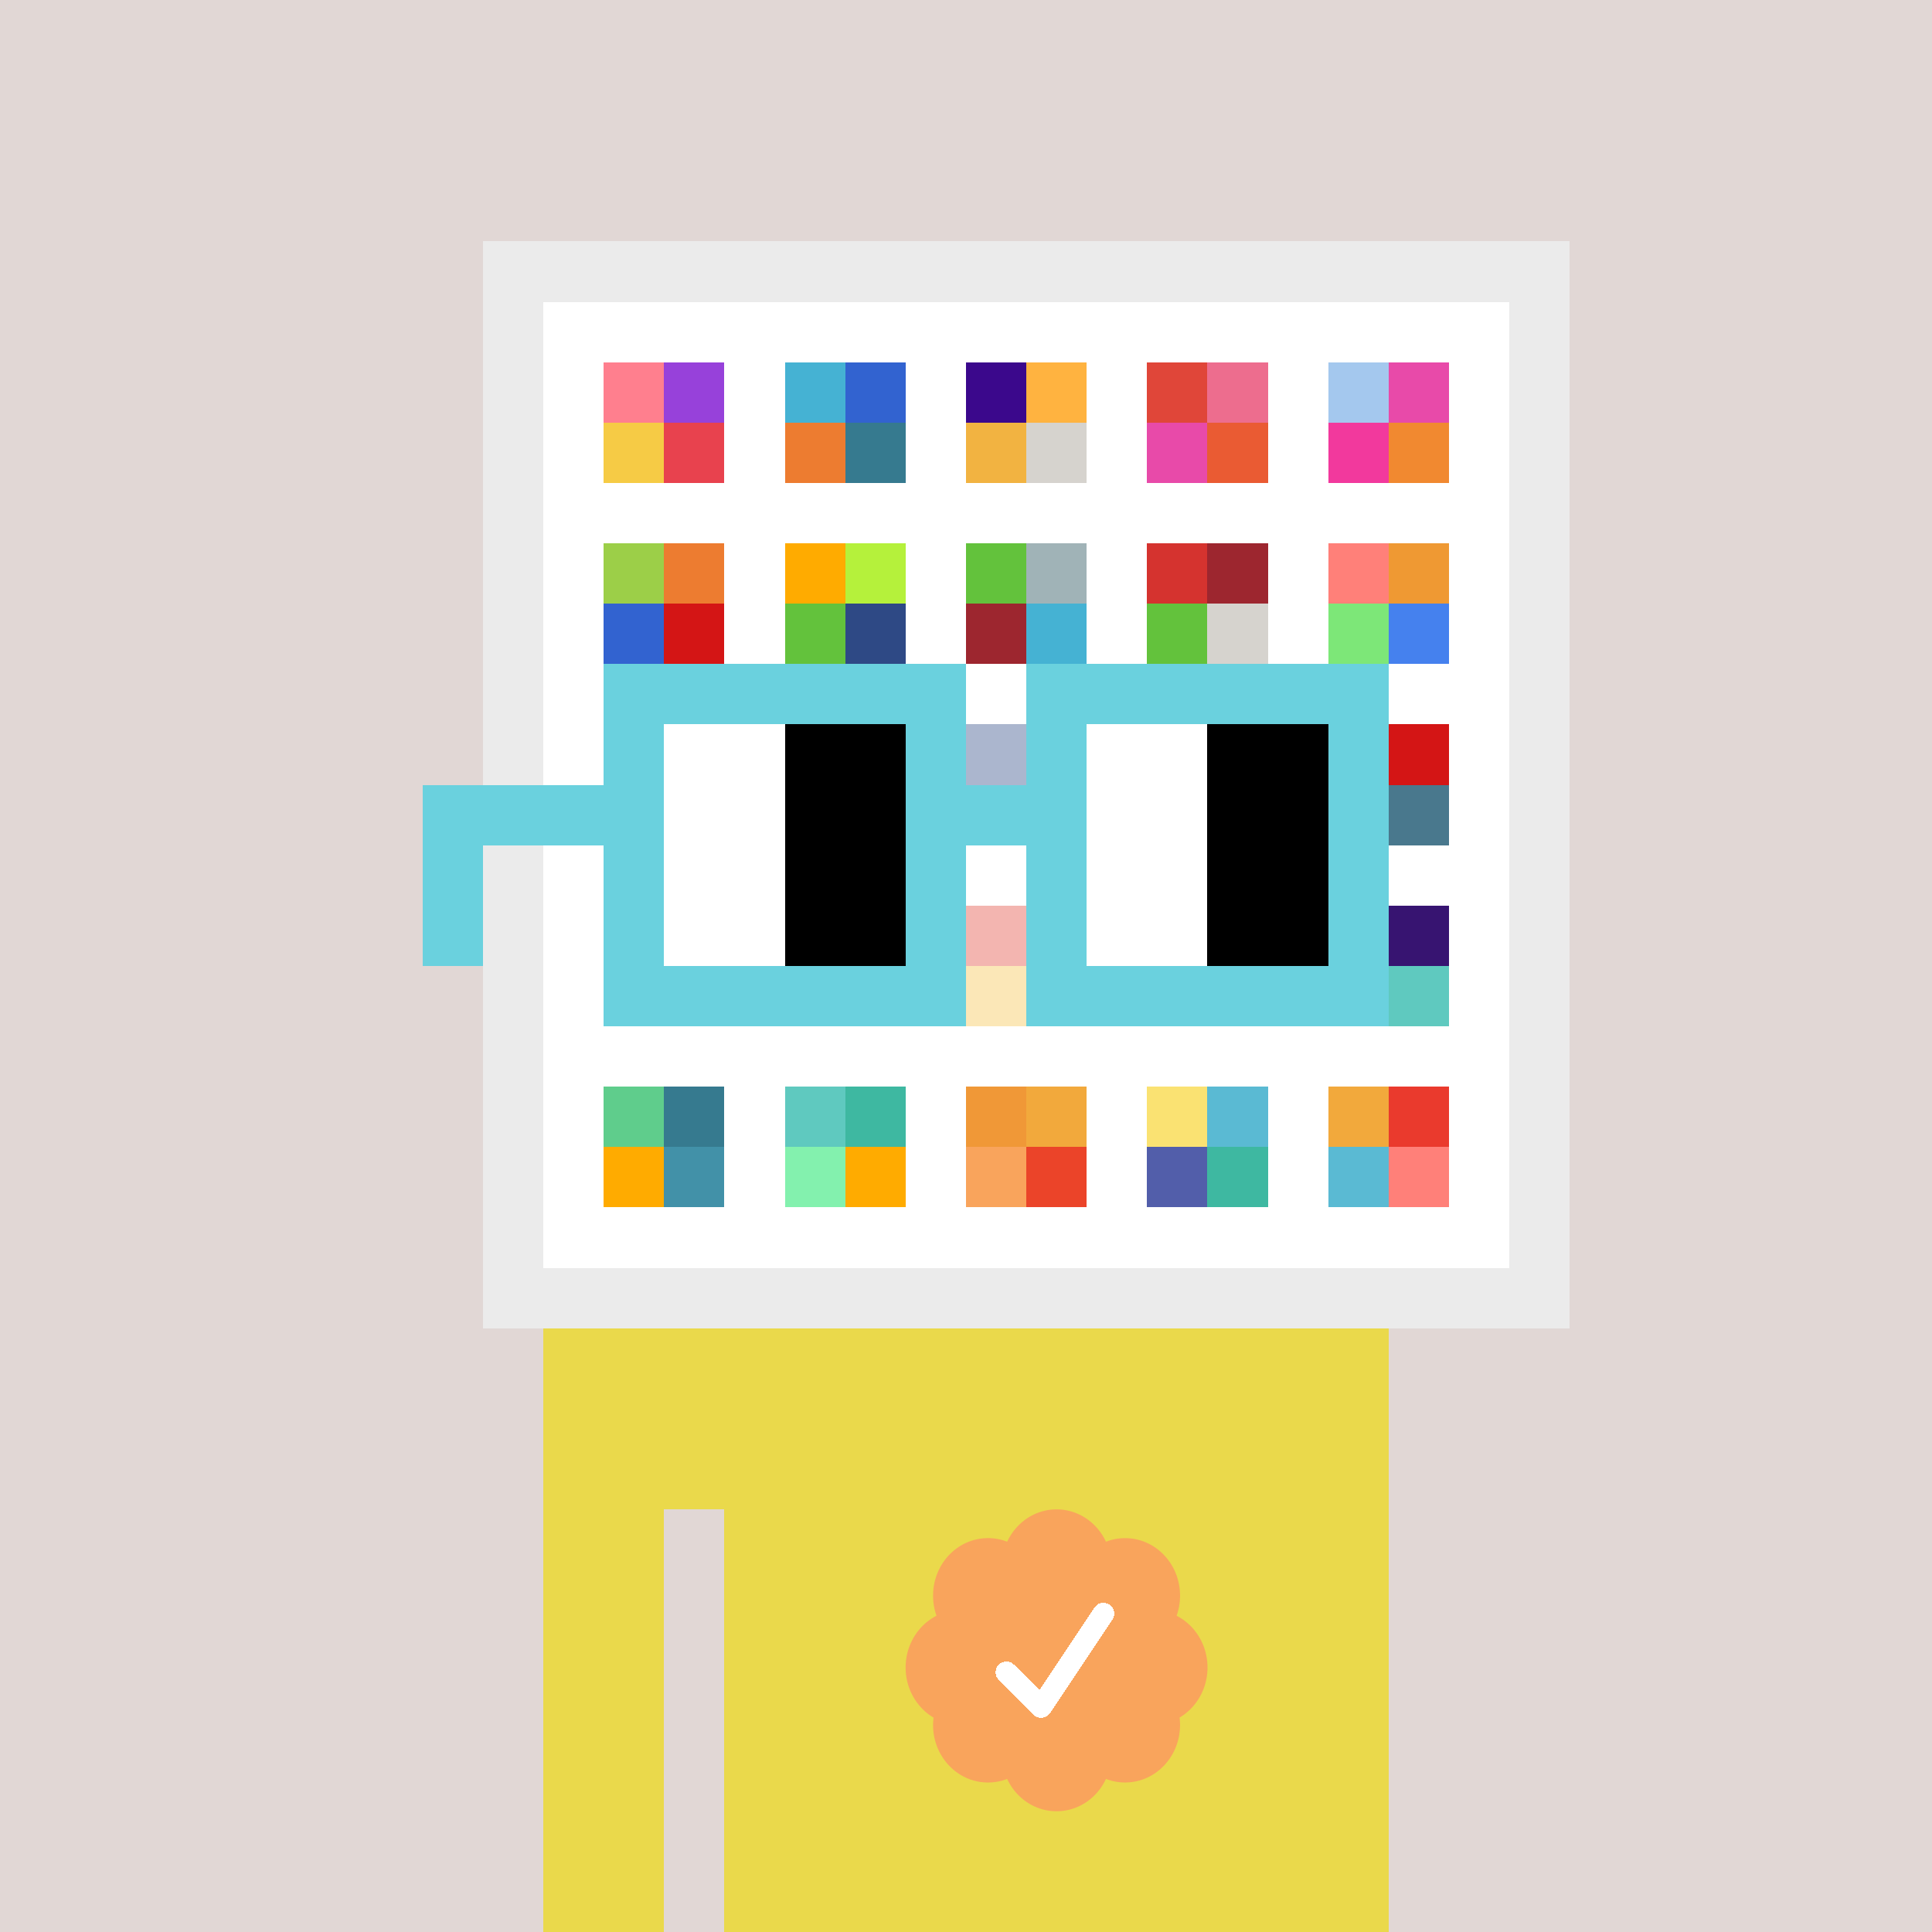 <svg xmlns="http://www.w3.org/2000/svg" viewBox="0 0 320 320" width="2000" height="2000" shape-rendering="crispEdges"><defs><style>.check{fill: #F9A45C}</style></defs><path fill="#E1D7D5" d="M0 0h320v320H0z" /><path fill="#EBEBEB" d="M80 40h180v180H80z"/><path fill="#FFFFFF" d="M90 50h160v160H90z"/><path fill="#FF7F8E" d="M100 60h10v10h-10z"/><path fill="#F6CB45" d="M100 70h10v10h-10z"/><path fill="#9741DA" d="M110 60h10v10h-10z"/><path fill="#E8424E" d="M110 70h10v10h-10z"/><path fill="#45B2D3" d="M130 60h10v10h-10z"/><path fill="#ED7C30" d="M130 70h10v10h-10z"/><path fill="#3263D0" d="M140 60h10v10h-10z"/><path fill="#367A8F" d="M140 70h10v10h-10z"/><path fill="#3B088C" d="M160 60h10v10h-10z"/><path fill="#F2B341" d="M160 70h10v10h-10z"/><path fill="#FFB340" d="M170 60h10v10h-10z"/><path fill="#D6D3CE" d="M170 70h10v10h-10z"/><path fill="#E04639" d="M190 60h10v10h-10z"/><path fill="#E84AA9" d="M190 70h10v10h-10z"/><path fill="#ED6D8E" d="M200 60h10v10h-10z"/><path fill="#EA5B33" d="M200 70h10v10h-10z"/><path fill="#A4C8EE" d="M220 60h10v10h-10z"/><path fill="#F2399D" d="M220 70h10v10h-10z"/><path fill="#E84AA9" d="M230 60h10v10h-10z"/><path fill="#F18930" d="M230 70h10v10h-10z"/><path fill="#9CCF48" d="M100 90h10v10h-10z"/><path fill="#3263D0" d="M100 100h10v10h-10z"/><path fill="#ED7C30" d="M110 90h10v10h-10z"/><path fill="#D41515" d="M110 100h10v10h-10z"/><path fill="#FFAB00" d="M130 90h10v10h-10z"/><path fill="#63C23C" d="M130 100h10v10h-10z"/><path fill="#B5F13B" d="M140 90h10v10h-10z"/><path fill="#2E4985" d="M140 100h10v10h-10z"/><path fill="#63C23C" d="M160 90h10v10h-10z"/><path fill="#9D262F" d="M160 100h10v10h-10z"/><path fill="#A0B3B7" d="M170 90h10v10h-10z"/><path fill="#45B2D3" d="M170 100h10v10h-10z"/><path fill="#D5332F" d="M190 90h10v10h-10z"/><path fill="#63C23C" d="M190 100h10v10h-10z"/><path fill="#9D262F" d="M200 90h10v10h-10z"/><path fill="#D6D3CE" d="M200 100h10v10h-10z"/><path fill="#FF8079" d="M220 90h10v10h-10z"/><path fill="#7DE778" d="M220 100h10v10h-10z"/><path fill="#EF9933" d="M230 90h10v10h-10z"/><path fill="#4581EE" d="M230 100h10v10h-10z"/><path fill="#2E4985" d="M160 120h10v10h-10z"/><path fill="#D41515" d="M230 120h10v10h-10z"/><path fill="#49788D" d="M230 130h10v10h-10z"/><path fill="#E04639" d="M160 150h10v10h-10z"/><path fill="#F4C44A" d="M160 160h10v10h-10z"/><path fill="#371471" d="M230 150h10v10h-10z"/><path fill="#5FC9BF" d="M230 160h10v10h-10z"/><path fill="#5FCD8C" d="M100 180h10v10h-10z"/><path fill="#FFAB00" d="M100 190h10v10h-10z"/><path fill="#367A8F" d="M110 180h10v10h-10z"/><path fill="#4291A8" d="M110 190h10v10h-10z"/><path fill="#5FC9BF" d="M130 180h10v10h-10z"/><path fill="#83F1AE" d="M130 190h10v10h-10z"/><path fill="#3EB8A1" d="M140 180h10v10h-10z"/><path fill="#FFAB00" d="M140 190h10v10h-10z"/><path fill="#F09837" d="M160 180h10v10h-10z"/><path fill="#F9A45C" d="M160 190h10v10h-10z"/><path fill="#F2A93C" d="M170 180h10v10h-10z"/><path fill="#EB4429" d="M170 190h10v10h-10z"/><path fill="#FAE272" d="M190 180h10v10h-10z"/><path fill="#525EAA" d="M190 190h10v10h-10z"/><path fill="#5ABAD3" d="M200 180h10v10h-10z"/><path fill="#3EB8A1" d="M200 190h10v10h-10z"/><path fill="#F2A93C" d="M220 180h10v10h-10z"/><path fill="#5ABAD3" d="M220 190h10v10h-10z"/><path fill="#EA3A2D" d="M230 180h10v10h-10z"/><path fill="#FF8079" d="M230 190h10v10h-10z"/><path fill="#EAD94B" d="M90 220h20v100H90V220Zm20 0h10v30h-10v-30Zm10 0h110v100H120V220Z"/><path class="check" shape-rendering="geometricPrecision" d="M200 276.191c0-3.762-2.083-7.024-5.114-8.572a9.97 9.97 0 0 0 .567-3.333c0-5.262-4.072-9.519-9.091-9.519-1.118 0-2.19.199-3.18.595-1.472-3.184-4.586-5.362-8.181-5.362-3.595 0-6.704 2.184-8.182 5.357a8.604 8.604 0 0 0-3.182-.595c-5.023 0-9.09 4.262-9.09 9.524 0 1.176.198 2.295.565 3.333-3.028 1.548-5.112 4.805-5.112 8.572 0 3.559 1.862 6.661 4.624 8.299-.048.405-.077.81-.077 1.225 0 5.262 4.067 9.523 9.09 9.523 1.12 0 2.191-.204 3.179-.594 1.476 3.175 4.586 5.356 8.183 5.356 3.6 0 6.71-2.181 8.183-5.356.988.387 2.059.59 3.18.59 5.024 0 9.091-4.263 9.091-9.525 0-.413-.029-.818-.079-1.22 2.757-1.637 4.626-4.739 4.626-8.296v-.002Z" /><path fill="#fff" d="m184.249 268.252-10.319 15.476a1.785 1.785 0 0 1-2.478.496l-.274-.224-5.75-5.75a1.784 1.784 0 1 1 2.524-2.524l4.214 4.207 9.106-13.666a1.787 1.787 0 0 1 2.476-.493 1.784 1.784 0 0 1 .501 2.476v.002Z"/><path fill="#FFFFFF" fill-opacity=".6" d="M160 120h10v50h-10z"/><path fill="#fff" d="M130 120h-20v10h20v-10Zm0 10h-20v10h20v-10Zm0 10h-20v10h20v-10Zm0 10h-20v10h20v-10Z"/><path fill="#000" d="M150 120h-20v10h20v-10Zm0 10h-20v10h20v-10Zm0 10h-20v10h20v-10Zm0 10h-20v10h20v-10Z"/><path fill="#fff" d="M200 120h-20v10h20v-10Zm0 10h-20v10h20v-10Zm0 10h-20v10h20v-10Zm0 10h-20v10h20v-10Z"/><path fill="#000" d="M220 120h-20v10h20v-10Zm0 10h-20v10h20v-10Zm0 10h-20v10h20v-10Zm0 10h-20v10h20v-10Z"/><path fill="#6AD1DE" d="M160 110h-60v10h60v-10Zm70 0h-60v10h60v-10Zm-120 10h-10v10h10v-10Zm50 0h-10v10h10v-10Zm20 0h-10v10h10v-10Zm50 0h-10v10h10v-10Zm0 10h-10v10h10v-10Zm-120 10h-10v10h10v-10Zm50 0h-10v10h10v-10Zm20 0h-10v10h10v-10Zm50 0h-10v10h10v-10Zm-150 0H70v10h10v-10Zm0 10H70v10h10v-10Zm30 0h-10v10h10v-10Zm50 0h-10v10h10v-10Zm20 0h-10v10h10v-10Zm50 0h-10v10h10v-10Zm-70 10h-60v10h60v-10Zm70 0h-60v10h60v-10Zm-120-30H70v10h40v-10Zm70 0h-30v10h30v-10Z"/></svg>